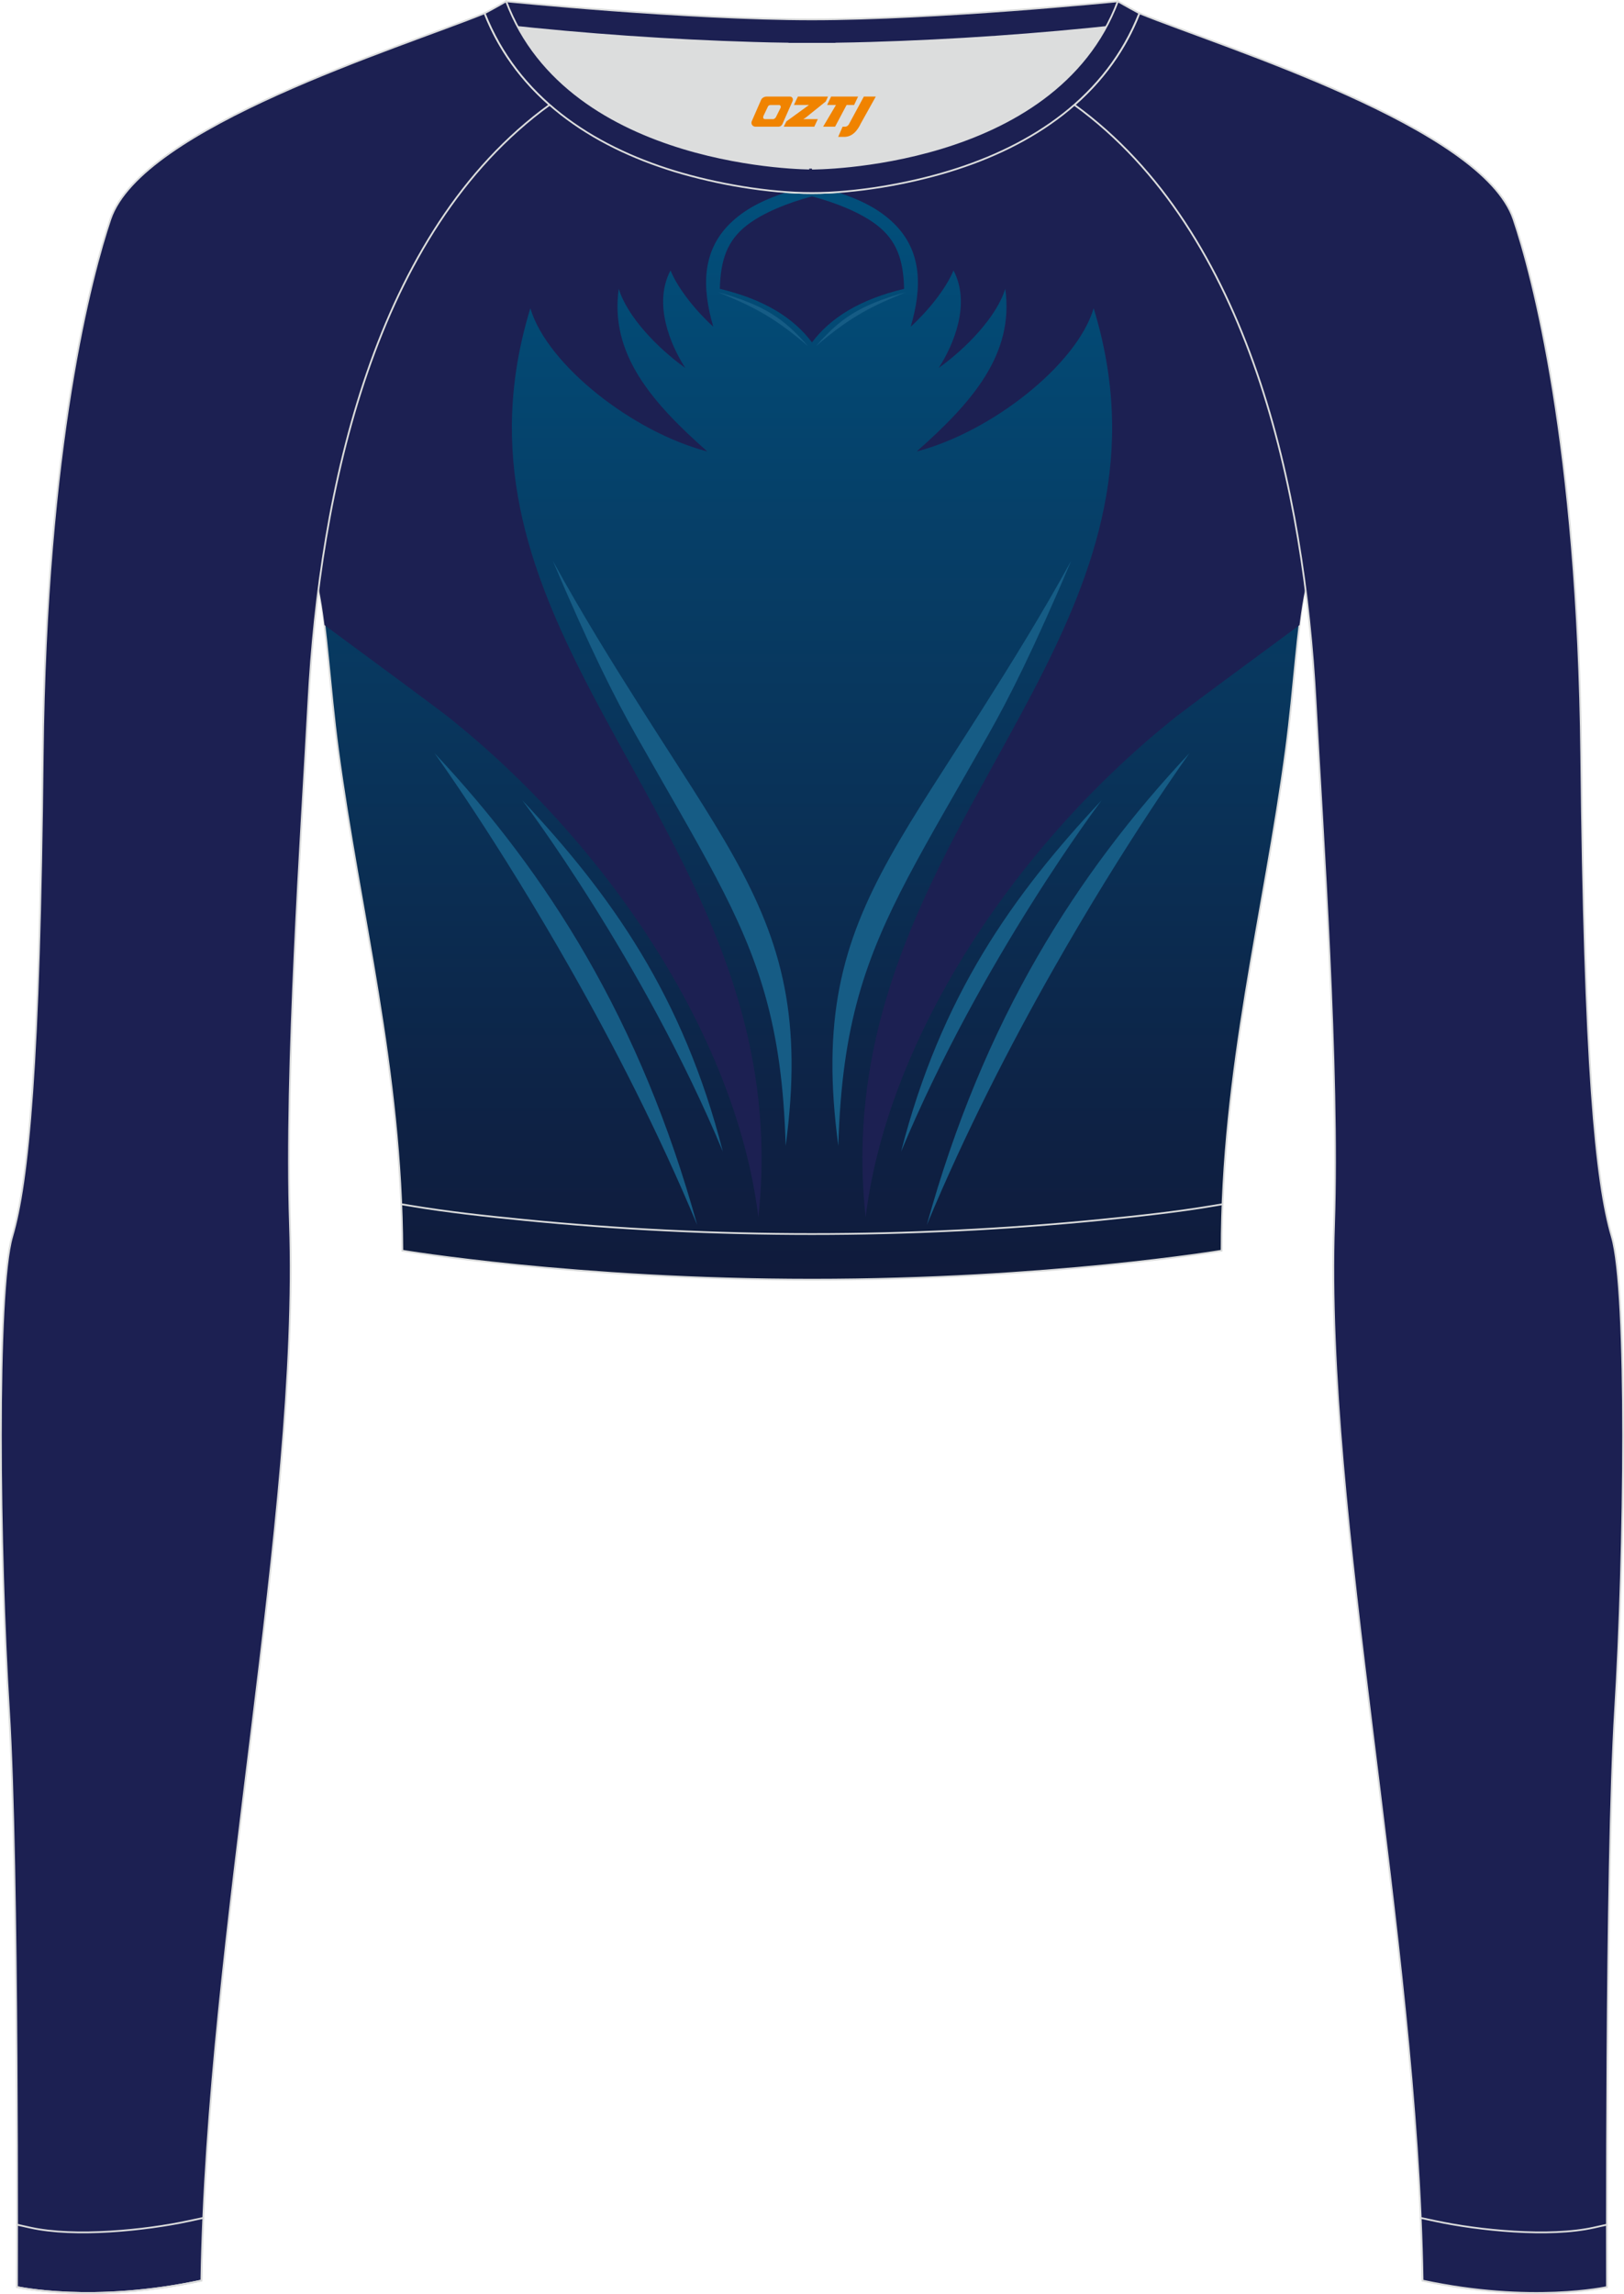 <?xml version="1.0" encoding="utf-8"?>
<!-- Generator: Adobe Illustrator 24.0.1, SVG Export Plug-In . SVG Version: 6.00 Build 0)  -->
<svg xmlns="http://www.w3.org/2000/svg" xmlns:xlink="http://www.w3.org/1999/xlink" version="1.1" id="图层_1" x="0px" y="0px" width="367.03px" height="518.23px" viewBox="0 0 367.03 518.23" enable-background="new 0 0 367.03 518.23" xml:space="preserve">
<g>
	
		<linearGradient id="SVGID_1_" gradientUnits="userSpaceOnUse" x1="183.507" y1="225.184" x2="183.507" y2="500.661" gradientTransform="matrix(1 0 0 -1 0 519.33)">
		<stop offset="0" style="stop-color:#10193A"/>
		<stop offset="1" style="stop-color:#005582"/>
	</linearGradient>
	
		<path fill-rule="evenodd" clip-rule="evenodd" fill="url(#SVGID_1_)" stroke="#DCDDDD" stroke-width="0.4" stroke-miterlimit="22.926" d="   M72.01,132.93L72.01,132.93c1.86,8.67,2.5,22.24,4.37,36.34c4.92,36.95,14.4,72.23,14.55,113.28c0,0,38.98,6.55,92.58,6.55   s92.58-6.55,92.58-6.55c0-40.87,9.62-76.33,14.55-113.28c1.88-14.1,2.51-27.66,4.37-36.34c-5.31-41.2-19.32-85.35-52.11-109.17   l-0.1-0.07c-7.94,6.95-17.78,11.81-28.28,15.01c-9.35,2.85-21.14,4.92-31.01,4.91c-9.87,0.01-21.66-2.05-31.01-4.91   c-10.51-3.21-20.34-8.07-28.28-15.01l-0.09,0.07l0,0l-0.02,0.01c-0.57,0.41-1.13,0.84-1.69,1.26l-0.55,0.43   c-0.37,0.29-0.74,0.57-1.1,0.86c-0.22,0.18-0.44,0.36-0.67,0.54c-0.34,0.27-0.67,0.55-1,0.83l-0.63,0.53   c-0.36,0.31-0.71,0.62-1.07,0.93c-0.18,0.15-0.35,0.31-0.53,0.46c-0.52,0.46-1.03,0.93-1.53,1.4l-0.26,0.25   c-0.42,0.4-0.84,0.8-1.26,1.21l-0.53,0.52c-0.33,0.33-0.67,0.66-0.99,1l-0.52,0.53c-0.32,0.33-0.64,0.67-0.96,1.01l-0.54,0.58   c-0.33,0.36-0.66,0.73-0.99,1.09l-0.42,0.47c-0.46,0.51-0.91,1.03-1.35,1.56l-0.37,0.45c-0.34,0.4-0.67,0.8-1,1.21l-0.46,0.57   c-0.29,0.36-0.57,0.71-0.85,1.07l-0.51,0.65c-0.29,0.38-0.58,0.76-0.87,1.15l-0.39,0.51c-0.33,0.45-0.66,0.9-0.99,1.36l-0.3,0.41   c-0.4,0.56-0.8,1.13-1.19,1.69l-0.4,0.6c-0.26,0.38-0.52,0.77-0.78,1.15l-0.49,0.74c-0.24,0.36-0.47,0.73-0.7,1.09l-0.44,0.7   c-0.25,0.4-0.49,0.8-0.74,1.2l-0.4,0.65c-0.3,0.49-0.59,0.98-0.88,1.48l-0.2,0.34l0,0l-0.18,0.32c-0.29,0.51-0.58,1.02-0.87,1.53   l-0.37,0.66c-0.23,0.41-0.46,0.83-0.68,1.25l-0.39,0.73l-0.63,1.21l-0.39,0.75c-0.22,0.44-0.44,0.88-0.66,1.32l-0.31,0.62   c-0.31,0.63-0.61,1.25-0.91,1.89l-0.35,0.74l-0.56,1.2l-0.42,0.92l-0.49,1.09l-0.39,0.88l-0.51,1.19l-0.35,0.83l-0.53,1.28   l-0.31,0.76c-0.26,0.65-0.53,1.31-0.78,1.97l-0.25,0.64l-0.53,1.38l-0.35,0.94l-0.4,1.09l-0.37,1.02l-0.39,1.1l-0.32,0.92   c-0.15,0.44-0.3,0.89-0.45,1.33l-0.41,1.23c-0.16,0.5-0.33,1-0.49,1.51l-0.34,1.09l-0.3,0.98l-0.34,1.11l-0.3,0.99l-0.34,1.16   l-0.28,0.98l-0.31,1.09l-0.32,1.16c-0.17,0.64-0.35,1.28-0.51,1.92l-0.27,1.02l-0.31,1.22l-0.21,0.85l-0.3,1.22l-0.25,1.04   l-0.24,1.02l-0.29,1.27l-0.21,0.92l-0.02,0.08c-0.14,0.65-0.29,1.29-0.43,1.94l-0.21,1.01l-0.23,1.09l-0.24,1.2l-0.19,0.95   l-0.23,1.18l-0.19,0.98l-0.23,1.2l-0.18,1l-0.19,1.08l-0.01,0.04c-0.11,0.65-0.23,1.3-0.34,1.95l-0.22,1.3l-0.14,0.86l-0.18,1.13   l-0.16,1.06l-0.18,1.21l-0.12,0.81l-0.18,1.25l-0.14,1l-0.15,1.1C72.18,131.64,72.09,132.28,72.01,132.93z"/>
	<g>
		<path fill-rule="evenodd" clip-rule="evenodd" fill="#1C2052" d="M183.51,44.36c5.58,1.49,10.99,3.69,14.6,6.44    c4.58,3.5,6.08,7.98,6.22,14.45c-9.93,2.38-16.56,6.46-20.82,12.1c-4.26-5.64-10.89-9.72-20.82-12.1    c0.14-6.47,1.64-10.95,6.22-14.45C172.52,48.05,177.94,45.85,183.51,44.36z"/>
		<path fill-rule="evenodd" clip-rule="evenodd" fill="#1C2052" d="M177.88,43.4c-4.69,1.5-8.93,3.44-12.39,6.62    c-7.03,6.45-6.84,15.04-4.29,23.78c-3.79-3.42-7.95-8.51-9.66-12.7c-3.99,7.54,0.01,16.88,3.33,22.01    c-6.28-4.45-13.12-11.62-15.03-17.86c-2.07,14.73,7.47,25.65,20.01,36.74c-16.7-4.33-36.15-19.46-39.99-32.34    c-10.02,32.71-0.53,59.05,12.98,85.18c18.28,35.35,43.91,70.31,38.56,120.13c-5.18-41.67-34.99-85.16-70.4-113.23    c-1.66-1.32-16.8-12.51-27.66-20.51c-0.38-3.08-0.81-5.88-1.32-8.3l0,0c0.08-0.64,0.17-1.29,0.26-1.93l0.15-1.1l0.14-1l0.18-1.25    l0.12-0.81l0.18-1.21l0.16-1.06l0.18-1.13l0.14-0.86l0.22-1.3c0.11-0.65,0.22-1.3,0.34-1.95l0.01-0.04l0.19-1.08l0.18-1l0.23-1.2    l0.19-0.98l0.23-1.18l0.19-0.95l0.24-1.2l0.23-1.09l0.21-1.01c0.14-0.65,0.28-1.3,0.43-1.94l0.02-0.08l0.21-0.92l0.29-1.27    l0.24-1.02l0.25-1.04l0.3-1.22l0.21-0.85l0.31-1.22l0.27-1.02c0.17-0.64,0.34-1.28,0.51-1.92l0.32-1.16l0.31-1.09l0.28-0.98    l0.34-1.16l0.3-0.99l0.34-1.11l0.3-0.98l0.34-1.09c0.16-0.5,0.32-1.01,0.49-1.51l0.41-1.23c0.15-0.45,0.3-0.89,0.45-1.33    l0.32-0.92l0.39-1.1l0.37-1.02l0.4-1.09l0.35-0.94l0.53-1.38l0.25-0.64c0.26-0.66,0.52-1.32,0.78-1.97l0.31-0.76l0.53-1.28    l0.35-0.83L88,71.34l0.39-0.88l0.49-1.09l0.42-0.92l0.56-1.2l0.35-0.74c0.3-0.63,0.61-1.26,0.91-1.89L91.4,64    c0.22-0.44,0.44-0.88,0.66-1.32l0.39-0.75l0.63-1.21L93.47,60c0.22-0.42,0.45-0.83,0.68-1.25l0.37-0.66    c0.29-0.51,0.58-1.02,0.87-1.53l0.18-0.32l0,0l0.2-0.34c0.29-0.5,0.58-0.99,0.88-1.48l0.4-0.65c0.24-0.4,0.49-0.8,0.74-1.2    l0.44-0.7c0.23-0.37,0.47-0.73,0.7-1.09l0.49-0.74c0.26-0.39,0.52-0.77,0.78-1.15l0.4-0.6c0.39-0.57,0.79-1.13,1.19-1.69l0.3-0.41    c0.33-0.45,0.66-0.91,0.99-1.36l0.39-0.51c0.29-0.38,0.58-0.77,0.87-1.15l0.51-0.65c0.28-0.36,0.57-0.72,0.85-1.07l0.46-0.57    c0.33-0.4,0.67-0.81,1-1.21l0.37-0.45c0.45-0.52,0.9-1.04,1.35-1.56l0.42-0.47c0.33-0.36,0.66-0.73,0.99-1.09l0.54-0.58    c0.32-0.34,0.63-0.67,0.96-1.01l0.52-0.53c0.33-0.34,0.66-0.67,0.99-1l0.53-0.52c0.42-0.41,0.84-0.81,1.26-1.21l0.26-0.25    c0.51-0.47,1.02-0.94,1.53-1.4c0.17-0.16,0.35-0.31,0.53-0.46c0.35-0.31,0.71-0.62,1.07-0.93l0.63-0.53    c0.33-0.28,0.67-0.55,1-0.83c0.22-0.18,0.44-0.36,0.67-0.54c0.36-0.29,0.73-0.58,1.1-0.86l0.55-0.43    c0.56-0.43,1.12-0.85,1.69-1.26l0.02-0.01l0,0l0.09-0.07c7.94,6.95,17.78,11.81,28.28,15.01    C160.13,41.02,169.37,42.83,177.88,43.4L177.88,43.4z M293.69,141.22c-10.87,8-26,19.19-27.66,20.51    c-35.41,28.07-65.22,71.56-70.4,113.23c-5.35-49.81,20.28-84.78,38.56-120.13c13.51-26.13,23-52.48,12.98-85.18    c-3.84,12.88-23.29,28.01-39.99,32.34c12.54-11.09,22.08-22,20.01-36.74c-1.91,6.24-8.76,13.4-15.03,17.86    c3.32-5.13,7.32-14.48,3.33-22.01c-1.72,4.19-5.88,9.28-9.66,12.7c2.55-8.73,2.74-17.32-4.29-23.78    c-3.46-3.18-7.7-5.12-12.39-6.62c8.51-0.58,17.75-2.38,25.38-4.71c10.51-3.21,20.34-8.07,28.28-15.01l0.1,0.07    c32.79,23.82,46.8,67.98,52.11,109.17C294.5,135.34,294.07,138.14,293.69,141.22z"/>
		<g>
			<path fill-rule="evenodd" clip-rule="evenodd" fill="#165C85" d="M163.37,260.17c-8.99-35.14-25.24-57.99-45.33-79.38     C118.04,180.79,145.3,216.78,163.37,260.17z"/>
			<path fill-rule="evenodd" clip-rule="evenodd" fill="#165C85" d="M157.57,276.75c-6.34-22.93-14.76-42.9-25.07-60.75     c-9.79-16.95-21.28-32-34.32-45.88c0,0,14.34,19.82,30.97,49.16C138.62,235.97,148.83,255.76,157.57,276.75z"/>
			<path fill-rule="evenodd" clip-rule="evenodd" fill="#165C85" d="M124.93,126.68c8.52,20.06,13.91,30.77,18.79,39.39     c14.5,25.65,24.04,40.48,29.22,58.82c2.72,9.66,4.24,20.29,4.62,33.99c1.92-14.24,1.72-25.59-0.25-35.74     c-4.08-21.06-15.79-36.92-32.02-62.52C138.54,149.99,131.58,138.8,124.93,126.68z"/>
			<path fill-rule="evenodd" clip-rule="evenodd" fill="#165C85" d="M182.6,78.19c-5.35-6.12-9.71-9.24-20.28-12.17     C169.48,68.99,174.39,71.14,182.6,78.19z"/>
		</g>
		<g>
			<path fill-rule="evenodd" clip-rule="evenodd" fill="#165C85" d="M203.65,260.17c8.99-35.14,25.24-57.99,45.33-79.38     C248.98,180.79,221.72,216.78,203.65,260.17z"/>
			<path fill-rule="evenodd" clip-rule="evenodd" fill="#165C85" d="M209.46,276.75c6.34-22.93,14.76-42.9,25.07-60.75     c9.79-16.95,21.28-32,34.32-45.88c0,0-14.34,19.82-30.97,49.16C228.41,235.97,218.19,255.76,209.46,276.75z"/>
			<path fill-rule="evenodd" clip-rule="evenodd" fill="#165C85" d="M242.1,126.68c-8.52,20.06-13.91,30.77-18.79,39.39     c-14.5,25.65-24.04,40.48-29.22,58.82c-2.72,9.66-4.24,20.29-4.62,33.99c-1.92-14.24-1.72-25.59,0.25-35.74     c4.08-21.06,15.79-36.92,32.02-62.52C228.48,149.99,235.44,138.8,242.1,126.68z"/>
			<path fill-rule="evenodd" clip-rule="evenodd" fill="#165C85" d="M184.42,78.19c5.35-6.12,9.71-9.24,20.28-12.17     C197.55,68.99,192.63,71.14,184.42,78.19z"/>
		</g>
	</g>
	<path fill-rule="evenodd" clip-rule="evenodd" fill="#DCDDDD" d="M113.76,2.85c0,0,45.04,4.28,69.79,4.28s70.34-3.09,70.34-3.09   S241.33,40.8,183.46,40.8C125.59,40.79,113.76,2.85,113.76,2.85z"/>
	
		<path fill-rule="evenodd" clip-rule="evenodd" fill="#1C2052" stroke="#DCDDDD" stroke-width="0.4" stroke-miterlimit="22.926" d="   M258.74,5.16l-5.47,0.6c-18.61,2.04-37.83,3.37-56.53,3.92c-2.57,0.08-5.14,0.13-7.72,0.17v0.04h-11.01V9.85   c-2.57-0.03-5.14-0.09-7.72-0.17c-18.7-0.55-37.91-1.88-56.53-3.92l-5.47-0.6l6.07-4.87c0,0,40.87,4.09,69.14,4.09   s69.11-4.09,69.11-4.09L258.74,5.16z"/>
	
		<path fill-rule="evenodd" clip-rule="evenodd" fill="#1C2052" stroke="#DCDDDD" stroke-width="0.4" stroke-miterlimit="22.926" d="   M342.07,49.53c4.19,12.38,14.56,50.77,15.29,121.02s3.28,96.45,6.92,108.83s2.91,71.7,0.73,107.01   c-2.18,35.3-1.82,130.3-1.82,130.3s-17.11,3.82-41.67-1.46c-1.26-78.2-22.24-172.66-20.02-238.76c1.17-34.86-2.6-88.69-4.18-118.11   c-2.53-47.15-14.73-105.86-54.5-134.67v-0.01c6.29-5.51,11.4-12.33,14.69-20.69C276.77,10.8,335.02,28.67,342.07,49.53z"/>
	
		<path fill-rule="evenodd" clip-rule="evenodd" fill="#1C2052" stroke="#DCDDDD" stroke-width="0.4" stroke-miterlimit="22.926" d="   M24.95,49.53C20.77,61.9,10.39,100.3,9.66,170.55C8.94,240.79,6.39,267,2.75,279.37c-3.64,12.38-2.91,71.7-0.73,107.01   c2.18,35.3,1.82,130.3,1.82,130.3s17.11,3.82,41.67-1.46c1.26-78.2,22.24-172.66,20.02-238.76c-1.17-34.86,2.6-88.69,4.18-118.11   c2.53-47.15,14.73-105.86,54.5-134.67v-0.01c-6.29-5.51-11.39-12.33-14.69-20.69C90.26,10.8,32.01,28.67,24.95,49.53z"/>
	
		<path fill-rule="evenodd" clip-rule="evenodd" fill="#1C2052" stroke="#DCDDDD" stroke-width="0.4" stroke-miterlimit="22.926" d="   M3.86,502.59c0,8.69-0.02,14.09-0.02,14.09s17.11,3.82,41.67-1.46c0.07-4.67,0.22-9.39,0.43-14.16l-3.32,0.71   c-9.81,2.11-25.74,3.72-35.8,1.48L3.86,502.59z"/>
	<path fill="none" stroke="#DCDDDD" stroke-width="0.4" stroke-miterlimit="22.926" d="M3.84,516.68c0,0,17.11,3.82,41.67-1.46"/>
	
		<path fill-rule="evenodd" clip-rule="evenodd" fill="#1C2052" stroke="#DCDDDD" stroke-width="0.4" stroke-miterlimit="22.926" d="   M363.16,502.59c0,8.69,0.02,14.09,0.02,14.09s-17.11,3.82-41.67-1.46c-0.07-4.67-0.22-9.39-0.43-14.16l3.32,0.71   c9.81,2.11,25.74,3.72,35.8,1.48L363.16,502.59z"/>
	
		<path fill-rule="evenodd" clip-rule="evenodd" fill="#1C2052" stroke="#DCDDDD" stroke-width="0.4" stroke-miterlimit="22.926" d="   M114.39,0.29c0,0-1.72,1.01-4.86,2.7c7.44,18.9,24.13,29.96,42.97,35.71c9.36,2.85,21.14,4.92,31.02,4.91   c9.87,0.01,21.66-2.05,31.01-4.91c18.84-5.75,35.53-16.81,42.97-35.71c-3.14-1.68-4.86-2.7-4.86-2.7   c-14.32,38.03-69.13,37.81-69.13,37.81S128.71,38.33,114.39,0.29z"/>
	
	<path fill="none" stroke="#DCDDDD" stroke-width="0.4" stroke-miterlimit="22.926" d="M276.3,272.05l-1.93,0.33   c-8.4,1.42-17.16,2.36-25.63,3.21c-21.64,2.15-43.49,3.2-65.23,3.2c-21.73,0-43.55-1.05-65.17-3.2   c-8.49-0.84-17.27-1.79-25.69-3.21l-1.96-0.33"/>
</g>
<g>
	<path fill="#F08300" d="M195.23,21.82l-3.4,6.3c-0.2,0.3-0.5,0.5-0.8,0.5h-0.6l-1,2.3h1.2c2,0.1,3.2-1.5,3.9-3L197.93,21.82h-2.5L195.23,21.82z"/>
	<polygon fill="#F08300" points="188.03,21.82 ,193.93,21.82 ,193.03,23.72 ,191.33,23.72 ,188.73,28.62 ,186.03,28.62 ,188.93,23.72 ,186.93,23.72 ,187.83,21.82"/>
	<polygon fill="#F08300" points="182.03,26.92 ,181.53,26.92 ,182.03,26.62 ,186.63,22.92 ,187.13,21.82 ,180.33,21.82 ,180.03,22.42 ,179.43,23.72 ,182.23,23.72 ,182.83,23.72 ,177.73,27.42    ,177.13,28.62 ,183.73,28.62 ,184.03,28.62 ,184.83,26.92"/>
	<path fill="#F08300" d="M178.53,21.82H173.23C172.73,21.82,172.23,22.12,172.03,22.52L169.93,27.32C169.63,27.92,170.03,28.62,170.73,28.62h5.2c0.4,0,0.7-0.2,0.9-0.6L179.13,22.82C179.33,22.32,179.03,21.82,178.53,21.82z M176.43,24.32L175.33,26.52C175.13,26.82,174.83,26.92,174.73,26.92l-1.8,0C172.73,26.92,172.33,26.82,172.53,26.22l1-2.1c0.1-0.3,0.4-0.4,0.7-0.4h1.9   C176.33,23.72,176.53,24.02,176.43,24.32z"/>
</g>
</svg>